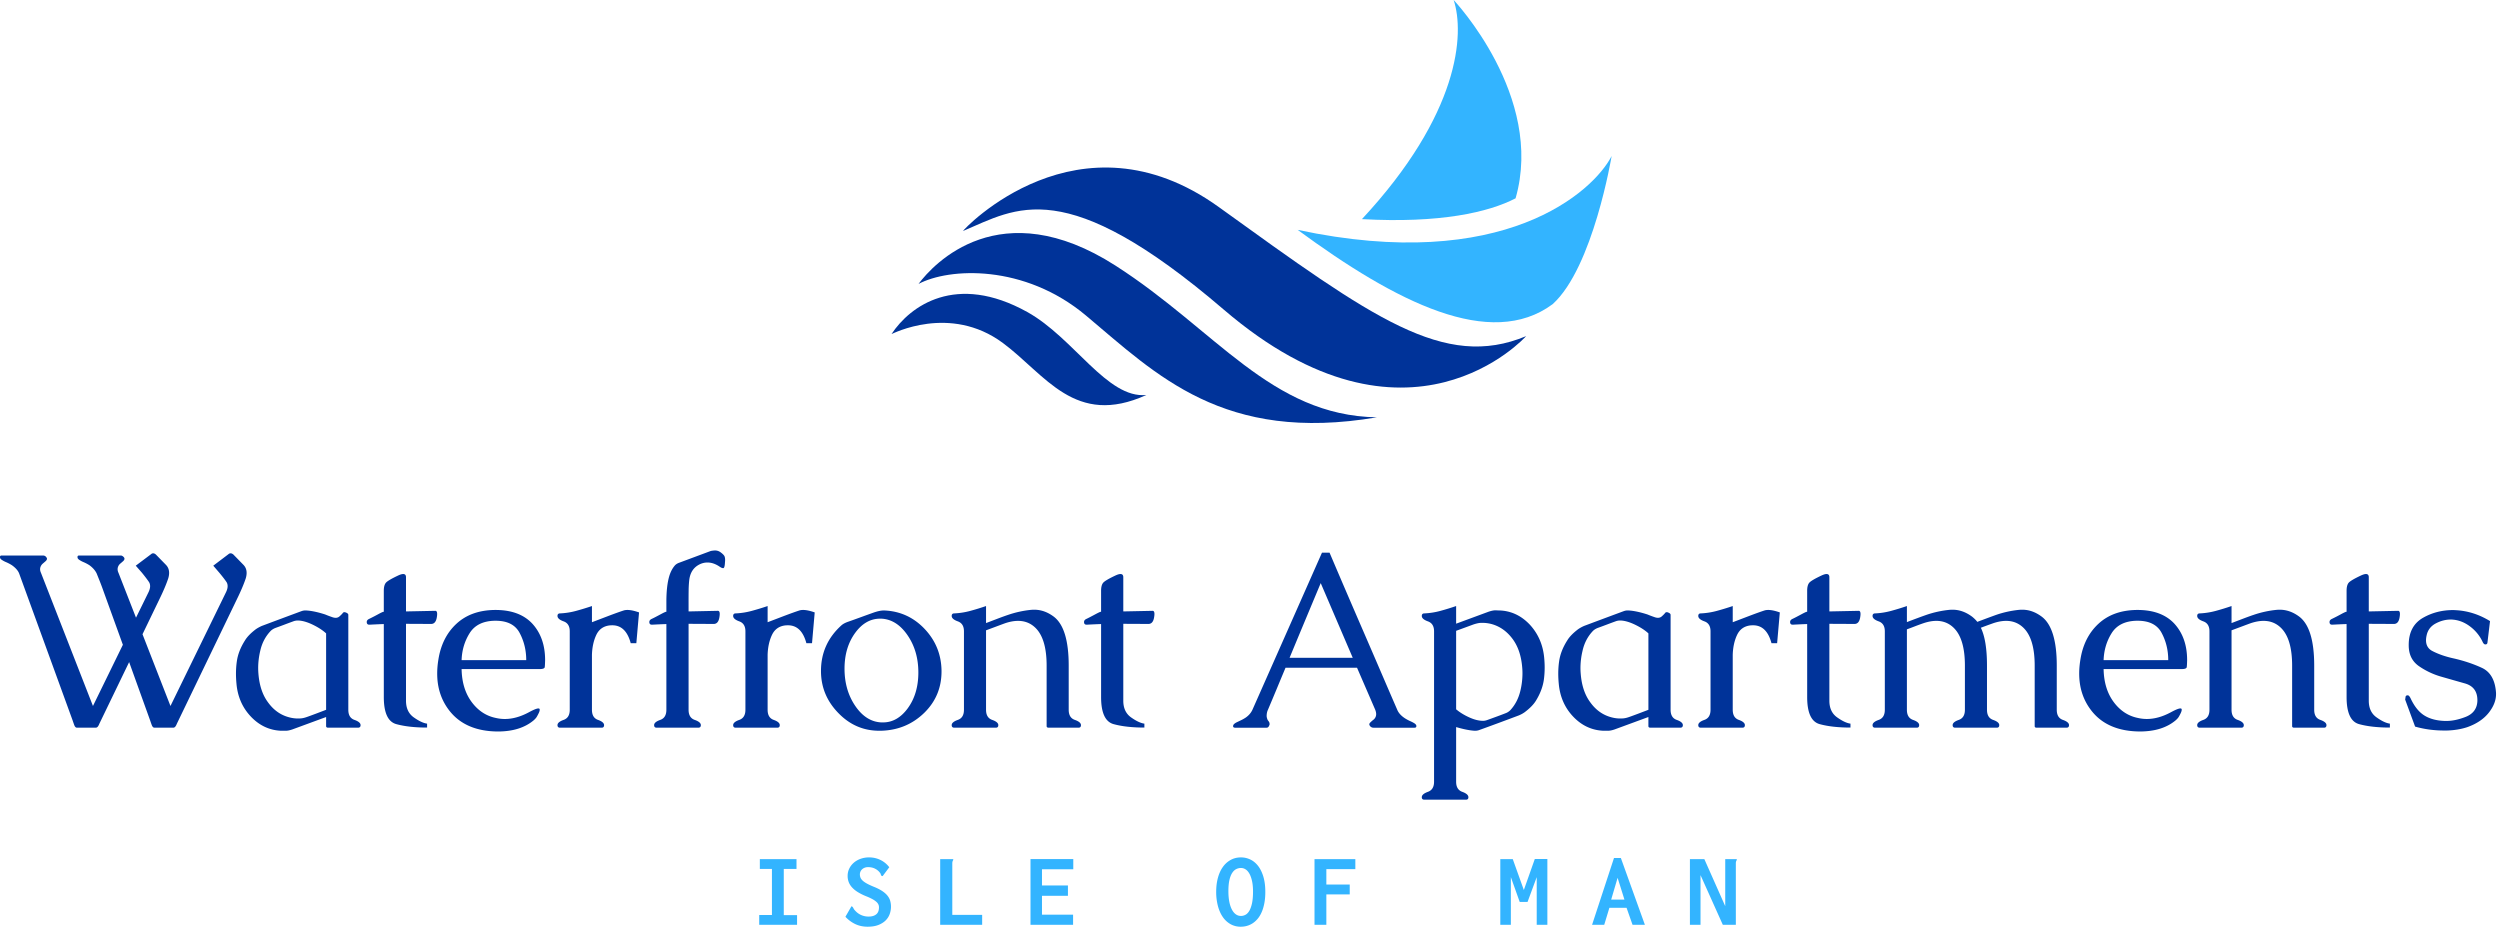 <svg xmlns="http://www.w3.org/2000/svg" width="386" height="144" viewBox="0 0 386 144">
    <g fill="none" fill-rule="evenodd">
        <path fill="#039" d="M6.324 88.44l8.028 20.565 4.62-9.45-2.971-8.216a42.725 42.725 0 0 0-.616-1.647l-.464-1.156c-.227-.467-.6-.89-1.117-1.268a6.417 6.417 0 0 0-.88-.465 3.624 3.624 0 0 1-.692-.369.717.717 0 0 1-.246-.265.81.81 0 0 1-.018-.15c0-.052.005-.096.018-.135.038-.074.113-.114.228-.114h6.419c.113 0 .22.04.32.114.127.089.209.184.247.285a.292.292 0 0 1 .019.094c0 .127-.07.253-.208.38-.126.114-.27.235-.426.368a1.193 1.193 0 0 0-.35.483c-.05.127-.076.259-.076.398 0 .177.044.36.133.549l2.707 6.93 1.951-3.976c.15-.33.227-.625.227-.89 0-.227-.051-.43-.152-.607-.252-.378-.625-.87-1.116-1.476l-.948-1.08 2.367-1.778c.1-.09.208-.133.323-.133.126 0 .264.062.416.19l1.552 1.59c.328.34.492.757.492 1.25 0 .277-.05.574-.151.89-.303.895-.751 1.95-1.344 3.16l-2.614 5.416 4.317 11.078 8.597-17.61c.152-.33.228-.625.228-.89 0-.228-.05-.43-.153-.607-.252-.378-.631-.87-1.135-1.476l-.928-1.08 2.348-1.778a.48.48 0 0 1 .322-.133c.139 0 .283.062.436.19l1.552 1.59c.329.34.492.757.492 1.25 0 .277-.05.574-.15.89-.305.895-.752 1.95-1.346 3.16l-9.278 19.24c-.089.227-.182.39-.284.49a.406.406 0 0 1-.303.115h-2.84c-.139 0-.24-.051-.303-.152-.05-.036-.12-.182-.208-.435-.089-.252-.151-.435-.19-.548l-3.237-8.996-4.602 9.525c-.088.228-.183.39-.284.491a.405.405 0 0 1-.302.115H11.91c-.14 0-.24-.051-.303-.152-.05-.036-.12-.182-.208-.435-.09-.252-.152-.435-.19-.548L2.953 88.536c-.176-.442-.549-.865-1.116-1.268a6.337 6.337 0 0 0-.88-.465 3.668 3.668 0 0 1-.692-.369.729.729 0 0 1-.246-.265.953.953 0 0 1-.019-.15c0-.052.007-.096.019-.135.038-.074.114-.114.227-.114h6.42c.112 0 .226.04.34.114a.89.89 0 0 1 .228.285.337.337 0 0 1 .019.094c0 .127-.071.253-.209.38-.127.114-.268.235-.425.368a1.21 1.21 0 0 0-.351.483c-.051.127-.077.259-.077.398 0 .177.045.36.133.549zm44.028 22.268l-5.207 1.914c-.404.138-.739.207-1.004.207h-.775c-1.793-.088-3.34-.82-4.64-2.196-1.3-1.376-2.04-3.068-2.215-5.075-.05-.53-.076-1.041-.076-1.534 0-.656.044-1.293.133-1.912.151-1.072.567-2.146 1.25-3.219.328-.555.89-1.136 1.685-1.742.277-.19.587-.36.927-.51 1.01-.38 2.023-.76 3.04-1.137 1.015-.38 2.036-.757 3.057-1.136.215-.077.416-.114.606-.114h.095c.808.037 1.786.24 2.935.606.102.038.164.064.19.075.277.115.618.24 1.021.38.164.05.316.076.454.076.203 0 .38-.057.53-.17.266-.228.455-.417.57-.57a.292.292 0 0 1 .246-.132c.062 0 .126.013.188.038.279.1.418.227.418.378v14.656c0 .821.315 1.342.946 1.561.632.224.947.491.947.807 0 .264-.133.397-.398.397h-4.6c-.215 0-.323-.083-.323-.247v-1.401zm0-12.913c-.518-.48-1.2-.924-2.044-1.334-.847-.41-1.598-.629-2.255-.654h-.075c-.253 0-.505.05-.757.151-.454.164-.907.333-1.354.503-.449.17-.9.336-1.354.5-.316.128-.568.29-.757.493-.783.834-1.307 1.844-1.573 3.03a11.477 11.477 0 0 0-.32 2.67c0 .276.012.562.037.852.14 1.818.632 3.294 1.478 4.43.845 1.175 1.904 1.94 3.18 2.292a5.231 5.231 0 0 0 1.931.188c.277-.024.606-.106.985-.245.29-.102.744-.269 1.363-.502.618-.234 1.123-.426 1.515-.578V97.795zm8.907-1.439c-.48.013-1.2.044-2.158.094h-.095c-.24 0-.366-.125-.38-.378v-.038c0-.201.121-.36.362-.473a33.98 33.98 0 0 0 1.57-.815c.19-.1.373-.188.55-.265a.484.484 0 0 1 .15-.02v-3.237c0-.63.13-1.07.389-1.316.259-.245.854-.59 1.79-1.032.34-.162.611-.246.813-.246.29 0 .436.164.436.493v5.282l4.506-.093h.02c.19 0 .284.164.284.49 0 .178-.025.393-.076.645-.126.592-.41.89-.852.89l-3.882-.019v11.871c0 1.15.4 2.009 1.202 2.577.802.568 1.487.89 2.054.965v.606c-1.88 0-3.464-.177-4.751-.53-1.288-.353-1.932-1.748-1.932-4.185V96.356zm8.416 5.567c.352-2.335 1.283-4.204 2.792-5.605 1.508-1.401 3.494-2.114 5.954-2.14h.077c2.486 0 4.385.708 5.698 2.12 1.314 1.44 1.97 3.314 1.97 5.625-.012.504-.03.86-.056 1.07-.026.208-.285.312-.777.312H71.272c.037 2.045.555 3.74 1.552 5.083.998 1.346 2.253 2.17 3.769 2.471.441.102.89.153 1.344.153 1.199 0 2.442-.347 3.73-1.041.72-.392 1.206-.588 1.458-.588.063 0 .114.013.151.038.038.037.057.094.057.17 0 .164-.082.398-.246.7-.152.304-.275.506-.37.608-.095.1-.18.19-.254.263-1.376 1.187-3.245 1.78-5.606 1.78-3.307-.024-5.787-1.084-7.442-3.18-1.275-1.617-1.911-3.534-1.911-5.756 0-.67.056-1.363.17-2.083zm3.597 0h9.978c0-1.54-.347-2.955-1.042-4.241-.668-1.224-1.892-1.837-3.672-1.837h-.21c-1.78.05-3.053.693-3.823 1.93-.771 1.238-1.182 2.621-1.231 4.148zm20.124-.833v8.501c0 .821.313 1.342.938 1.561.625.224.937.491.937.807 0 .264-.126.398-.379.398h-6.419c-.264 0-.397-.134-.397-.398 0-.316.315-.583.946-.807.631-.22.947-.74.947-1.56v-12.12c0-.793-.316-1.306-.947-1.533-.63-.227-.946-.504-.946-.834 0-.265.133-.396.397-.396a11.428 11.428 0 0 0 2.472-.388c.814-.22 1.63-.47 2.451-.748v2.499l2.632-1.004c.973-.366 1.73-.636 2.273-.813.164-.051.36-.077.587-.077.466 0 1.06.126 1.78.38l-.417 4.751h-.87c-.493-1.844-1.44-2.763-2.84-2.763-.14 0-.28.005-.418.018-.96.115-1.644.604-2.055 1.468-.409.864-.634 1.884-.672 3.058zm14.92-8.18v1.496l4.507-.095h.019c.19 0 .284.164.284.492 0 .177-.025.39-.076.644-.126.593-.41.89-.852.89l-3.882-.02v13.274c0 .82.316 1.342.947 1.562.631.222.947.49.947.805 0 .265-.132.398-.398.398h-6.419c-.266 0-.397-.133-.397-.398 0-.315.315-.583.946-.805.631-.22.947-.741.947-1.562V96.357c-.48.011-1.2.044-2.158.093h-.095c-.24 0-.366-.126-.38-.379v-.037c0-.202.121-.36.36-.474.254-.113.777-.385 1.572-.813.19-.1.373-.19.55-.266a.537.537 0 0 1 .151-.019V92.91c0-1.603.146-2.911.436-3.92.19-.644.46-1.18.813-1.609.165-.215.405-.38.72-.492l4.83-1.799c.112-.04.327-.07.643-.096h.075c.277 0 .536.076.777.228.34.239.56.448.662.625.075.152.113.354.113.607 0 .1-.005.207-.018.32-.026.594-.108.91-.246.947h-.057c-.139 0-.341-.094-.606-.283-.605-.392-1.205-.588-1.798-.588-.354 0-.702.07-1.042.208-1.061.456-1.654 1.32-1.78 2.594-.05.48-.08.998-.085 1.554-.007.555-.01 1.124-.01 1.704zm12.205 8.18v8.501c0 .821.313 1.342.937 1.561.625.224.938.491.938.807 0 .264-.128.398-.38.398h-6.418c-.266 0-.398-.134-.398-.398 0-.316.316-.583.947-.807.63-.22.946-.74.946-1.56v-12.12c0-.793-.315-1.306-.946-1.533-.631-.227-.947-.504-.947-.834 0-.265.132-.396.398-.396a11.402 11.402 0 0 0 2.47-.388c.814-.22 1.632-.47 2.453-.748v2.499l2.632-1.004c.972-.366 1.73-.636 2.273-.813.164-.051.359-.077.585-.077.467 0 1.062.126 1.78.38l-.415 4.751h-.872c-.493-1.844-1.44-2.763-2.84-2.763-.139 0-.278.005-.416.018-.96.115-1.645.604-2.055 1.468-.41.864-.634 1.884-.672 3.058zm17.99-6.835c2.462.1 4.544 1.05 6.25 2.849 1.703 1.8 2.575 3.948 2.611 6.447v.113c0 2.525-.89 4.659-2.669 6.4-1.818 1.768-4.033 2.69-6.646 2.764h-.303c-2.424 0-4.513-.894-6.267-2.688-1.819-1.843-2.727-4.02-2.727-6.532v-.057c.012-2.764 1.054-5.087 3.124-6.968.24-.226.596-.423 1.07-.587.473-.163 1.177-.416 2.111-.757.555-.203 1.168-.423 1.837-.663.631-.215 1.148-.32 1.552-.32h.057zm-.398 1.268h-.227c-1.476 0-2.746.713-3.806 2.14-1.123 1.514-1.685 3.376-1.685 5.585 0 2.21.552 4.125 1.657 5.748 1.104 1.62 2.445 2.471 4.023 2.545h.266c1.463 0 2.726-.714 3.787-2.139 1.11-1.502 1.666-3.358 1.666-5.567 0-2.21-.555-4.125-1.666-5.748-1.11-1.62-2.45-2.476-4.015-2.564zm16.132.681c.694-.264 1.306-.499 1.837-.7.53-.202 1.035-.386 1.516-.549a15.805 15.805 0 0 1 3.615-.795c.152-.013.31-.02.474-.02 1.06 0 2.07.36 3.029 1.081 1.528 1.173 2.292 3.69 2.292 7.554v6.816c0 .821.314 1.342.947 1.561.63.224.946.491.946.807 0 .264-.125.397-.379.397h-4.602c-.213 0-.32-.083-.32-.247v-9.334c0-2.765-.575-4.708-1.723-5.833-.733-.718-1.629-1.079-2.69-1.079-.606 0-1.268.12-1.988.361-.278.1-.627.23-1.05.388l-1.09.406c-.303.113-.575.217-.814.303v12.27c0 .821.316 1.342.947 1.561.631.224.947.491.947.807 0 .264-.126.397-.38.397h-6.417c-.266 0-.399-.133-.399-.397 0-.316.317-.583.947-.807.632-.22.946-.74.946-1.56v-12.12c0-.793-.314-1.304-.946-1.532-.63-.228-.947-.505-.947-.834 0-.266.133-.397.399-.397a11.43 11.43 0 0 0 2.47-.388c.814-.22 1.625-.47 2.433-.749v2.632zm17.764.152c-.48.013-1.2.044-2.158.094h-.097c-.239 0-.366-.125-.377-.378v-.038c0-.201.12-.36.36-.473.251-.114.776-.386 1.571-.815.19-.1.372-.188.55-.265a.478.478 0 0 1 .15-.02v-3.237c0-.63.13-1.07.388-1.316.26-.245.855-.59 1.79-1.032.34-.162.612-.246.814-.246.29 0 .436.164.436.493v5.282l4.506-.093h.02c.188 0 .283.164.283.49 0 .178-.026.393-.075.645-.126.592-.41.89-.852.89l-3.882-.019v11.871c0 1.15.4 2.009 1.201 2.577.803.568 1.488.89 2.055.965v.606c-1.88 0-3.465-.177-4.752-.53-1.287-.353-1.931-1.748-1.931-4.185V96.356zm35.275-11.02a1926.754 1926.754 0 0 0 5.216 12.137c.99 2.285 1.952 4.507 2.879 6.665.928 2.16 1.713 3.976 2.357 5.453.19.467.562.89 1.117 1.268.291.19.578.347.861.474.285.126.515.247.692.36.126.089.208.177.247.266.025.05.038.1.038.15a.3.3 0 0 1-.038.133c-.039.076-.115.115-.228.115h-6.4a.604.604 0 0 1-.34-.115c-.128-.088-.203-.183-.228-.283a.206.206 0 0 1-.037-.113c0-.114.075-.234.226-.361.114-.113.254-.234.417-.36a1.086 1.086 0 0 0 .417-.853c0-.214-.051-.447-.151-.7l-2.804-6.476h-11.039c-.454 1.087-.906 2.168-1.353 3.248-.448 1.08-.9 2.155-1.354 3.228a2.019 2.019 0 0 0-.19.683 1.848 1.848 0 0 0-.018.265c0 .126.018.246.057.36.038.163.1.3.19.407.087.106.15.216.189.33.011.101.018.172.018.209a.305.305 0 0 1-.038.133c-.09.264-.226.398-.416.398h-4.885c-.127 0-.215-.039-.266-.115a.371.371 0 0 0-.038-.095c0-.024.013-.088.038-.188.076-.166.29-.33.644-.493.19-.087.395-.186.615-.294.221-.106.445-.236.673-.386.467-.33.808-.728 1.023-1.195l10.736-24.256h1.173zm3.579 16.226l-4.942-11.53c-.808 1.932-1.613 3.856-2.414 5.775-.802 1.919-1.6 3.838-2.395 5.755h9.751zm15.964-5.264l4.98-1.837c.366-.126.694-.2.985-.226.113 0 .233.003.359.01.127.006.266.01.417.01 1.78.076 3.326.806 4.64 2.196 1.287 1.4 2.026 3.099 2.214 5.093.05.516.076 1.023.076 1.515 0 .681-.045 1.332-.133 1.95-.164 1.073-.574 2.14-1.23 3.2-.353.569-.922 1.15-1.705 1.743-.277.201-.586.371-.927.51-2.21.833-4.242 1.585-6.097 2.254a1.894 1.894 0 0 1-.626.113h-.075c-.746-.038-1.704-.226-2.878-.569v8.446c0 .808.316 1.326.947 1.553.63.227.946.504.946.833 0 .251-.126.379-.377.379h-6.42c-.265 0-.398-.128-.398-.38 0-.328.317-.605.946-.832.633-.227.948-.745.948-1.553V97.473c0-.794-.315-1.306-.948-1.534-.63-.227-.946-.504-.946-.834 0-.264.133-.396.399-.396a11.416 11.416 0 0 0 2.47-.388 37.83 37.83 0 0 0 2.433-.75v2.727zm0 13.217c.53.454 1.183.862 1.96 1.221.777.36 1.48.547 2.111.56h.115c.2 0 .434-.05.699-.152.454-.164.906-.328 1.354-.493.449-.164.9-.335 1.354-.512.29-.099.55-.263.777-.49.757-.82 1.274-1.825 1.553-3.01a11.57 11.57 0 0 0 .32-2.69c0-.29-.012-.575-.037-.853-.14-1.805-.632-3.28-1.478-4.43-.857-1.16-1.919-1.925-3.18-2.291a5.638 5.638 0 0 0-1.495-.208c-.153 0-.297.005-.436.018-.29.038-.618.12-.985.246a611.653 611.653 0 0 1-2.632.967v12.117zm29.687 1.193l-5.208 1.914c-.403.138-.739.207-1.003.207h-.776c-1.793-.088-3.34-.82-4.64-2.196-1.3-1.376-2.039-3.068-2.214-5.075-.051-.53-.077-1.041-.077-1.534 0-.656.044-1.293.133-1.912.152-1.072.568-2.146 1.25-3.219.328-.555.89-1.136 1.685-1.742.277-.19.587-.36.927-.51 1.01-.38 2.024-.76 3.04-1.137 1.016-.38 2.036-.757 3.058-1.136.215-.077.416-.114.605-.114h.095c.808.037 1.786.24 2.935.606.102.038.164.064.19.075.277.115.618.24 1.023.38.162.05.314.076.453.076.202 0 .379-.057.53-.17.265-.228.454-.417.57-.57a.292.292 0 0 1 .245-.132c.063 0 .126.013.189.038.278.1.417.227.417.378v14.656c0 .821.316 1.342.947 1.561.63.224.946.491.946.807 0 .264-.133.397-.397.397h-4.6c-.216 0-.323-.083-.323-.247v-1.401zm0-12.913c-.518-.48-1.2-.924-2.045-1.334-.846-.41-1.598-.629-2.254-.654h-.075c-.254 0-.506.05-.757.151-.455.164-.908.333-1.355.503-.448.17-.898.336-1.354.5-.316.128-.567.29-.757.493-.783.834-1.306 1.844-1.572 3.03a11.477 11.477 0 0 0-.321 2.67c0 .276.012.562.038.852.138 1.818.63 3.294 1.477 4.43.845 1.175 1.905 1.94 3.18 2.292a5.231 5.231 0 0 0 1.933.188c.276-.024.606-.106.983-.245.29-.102.745-.269 1.363-.502.618-.234 1.124-.426 1.516-.578V97.795zm13.02 3.295v8.501c0 .821.314 1.342.938 1.561.625.224.938.491.938.807 0 .264-.128.398-.38.398h-6.418c-.266 0-.398-.134-.398-.398 0-.316.316-.583.947-.807.63-.22.946-.74.946-1.56v-12.12c0-.793-.315-1.306-.946-1.533-.631-.227-.947-.504-.947-.834 0-.265.132-.396.398-.396a11.402 11.402 0 0 0 2.47-.388c.814-.22 1.632-.47 2.453-.748v2.499l2.632-1.004c.97-.366 1.73-.636 2.271-.813.164-.051.36-.077.587-.077.467 0 1.06.126 1.78.38l-.416 4.751h-.871c-.493-1.844-1.44-2.763-2.84-2.763-.139 0-.28.005-.416.018-.96.115-1.645.604-2.055 1.468-.41.864-.634 1.884-.672 3.058zm11.493-4.734c-.48.013-1.2.044-2.158.094h-.095c-.24 0-.366-.125-.38-.378v-.038c0-.201.121-.36.36-.473.254-.114.777-.386 1.572-.815.19-.1.373-.188.55-.265a.484.484 0 0 1 .15-.02v-3.237c0-.63.13-1.07.389-1.316.259-.245.854-.59 1.79-1.032.34-.162.611-.246.813-.246.29 0 .436.164.436.493v5.282l4.507-.093h.019c.19 0 .284.164.284.49 0 .178-.025.393-.076.645-.126.592-.41.89-.852.89l-3.882-.019v11.871c0 1.15.4 2.009 1.202 2.577.802.568 1.487.89 2.056.965v.606c-1.882 0-3.466-.177-4.754-.53-1.287-.353-1.931-1.748-1.931-4.185V96.356zm15.399-.304c.593-.226 1.126-.428 1.599-.605a70.24 70.24 0 0 1 1.354-.491 15.76 15.76 0 0 1 3.617-.797c.151-.013.309-.02.474-.02 1.06 0 2.069.361 3.03 1.081.328.265.593.53.795.796.568-.216 1.081-.408 1.543-.58.46-.169.9-.33 1.316-.48 1.16-.406 2.36-.67 3.597-.797.164-.013.328-.02.492-.02 1.049 0 2.052.361 3.012 1.081 1.54 1.173 2.309 3.692 2.309 7.554v6.817c0 .82.316 1.342.947 1.562.63.222.946.49.946.805 0 .266-.131.398-.397.398h-4.6c-.203 0-.304-.082-.304-.247v-9.335c0-2.764-.574-4.707-1.723-5.832-.732-.718-1.629-1.08-2.689-1.08-.605 0-1.268.121-1.988.362a99.083 99.083 0 0 0-1.913.7c.63 1.3.948 3.25.948 5.85v6.817c0 .82.314 1.342.947 1.562.63.222.946.49.946.805 0 .266-.127.398-.379.398h-6.419c-.264 0-.397-.132-.397-.398 0-.314.315-.583.946-.805.631-.22.947-.742.947-1.562v-6.817c0-2.764-.575-4.707-1.724-5.832-.731-.718-1.628-1.08-2.688-1.08-.606 0-1.268.121-1.989.362-.441.151-.874.31-1.296.472a64.03 64.03 0 0 1-1.26.474v12.42c0 .821.316 1.343.947 1.563.632.222.947.49.947.805 0 .266-.126.398-.379.398h-6.419c-.265 0-.398-.132-.398-.398 0-.314.316-.583.947-.805.631-.22.947-.742.947-1.562V97.473c0-.795-.316-1.306-.947-1.534-.631-.226-.947-.505-.947-.833 0-.265.133-.397.398-.397a11.43 11.43 0 0 0 2.472-.389c.814-.22 1.625-.47 2.433-.748v2.48zm26.775 5.87c.353-2.334 1.283-4.203 2.793-5.604 1.508-1.401 3.492-2.114 5.955-2.14h.075c2.487 0 4.386.708 5.7 2.12 1.311 1.44 1.968 3.314 1.968 5.625-.011.504-.031.86-.057 1.07-.025.208-.283.312-.776.312h-12.061c.038 2.045.556 3.74 1.552 5.083.998 1.346 2.253 2.17 3.768 2.471.442.102.89.153 1.345.153 1.2 0 2.444-.347 3.73-1.041.719-.392 1.206-.588 1.458-.588.063 0 .114.013.15.038.04.037.058.094.058.17 0 .164-.083.398-.245.7-.152.304-.275.506-.37.608-.094.1-.18.19-.256.263-1.375 1.187-3.243 1.78-5.605 1.78-3.307-.024-5.788-1.084-7.44-3.18-1.275-1.617-1.914-3.534-1.914-5.756 0-.67.057-1.363.172-2.083zm3.597 0h9.979c0-1.539-.348-2.954-1.042-4.24-.669-1.224-1.893-1.837-3.673-1.837h-.208c-1.78.05-3.055.693-3.825 1.93-.77 1.238-1.18 2.621-1.231 4.148zm19.752-5.718c.694-.264 1.306-.499 1.837-.7.53-.202 1.035-.386 1.514-.549a15.833 15.833 0 0 1 3.617-.795c.152-.013.31-.02.473-.02 1.061 0 2.07.36 3.03 1.081 1.528 1.173 2.292 3.69 2.292 7.554v6.816c0 .821.314 1.342.947 1.561.63.224.945.491.945.807 0 .264-.126.397-.378.397h-4.602c-.213 0-.32-.083-.32-.247v-9.334c0-2.765-.575-4.708-1.723-5.833-.733-.718-1.629-1.079-2.69-1.079-.606 0-1.268.12-1.988.361-.278.1-.629.23-1.05.388l-1.09.406c-.303.113-.575.217-.814.303v12.27c0 .821.316 1.342.947 1.561.631.224.947.491.947.807 0 .264-.126.397-.38.397h-6.418c-.265 0-.398-.133-.398-.397 0-.316.315-.583.947-.807.63-.22.946-.74.946-1.56v-12.12c0-.793-.315-1.304-.946-1.532-.632-.228-.947-.505-.947-.834 0-.266.133-.397.398-.397a11.402 11.402 0 0 0 2.47-.388 37.58 37.58 0 0 0 2.434-.749v2.632zm17.763.152c-.48.013-1.2.044-2.158.094h-.095c-.24 0-.366-.125-.38-.378v-.038c0-.201.121-.36.362-.473a33.98 33.98 0 0 0 1.57-.815c.19-.1.373-.188.55-.265a.49.49 0 0 1 .151-.02v-3.237c0-.63.129-1.07.388-1.316.259-.245.856-.59 1.79-1.032.34-.162.613-.246.813-.246.29 0 .436.164.436.493v5.282l4.506-.093h.02c.19 0 .284.164.284.49 0 .178-.025.393-.075.645-.127.592-.41.89-.853.89l-3.882-.019v11.871c0 1.15.4 2.009 1.203 2.577.801.568 1.486.89 2.055.965v.606c-1.882 0-3.466-.177-4.753-.53-1.288-.353-1.932-1.748-1.932-4.185V96.356zm16.884-2.14c1.856.1 3.61.664 5.264 1.685l-.399 3.313c-.025.191-.124.284-.301.284h-.057c-.151-.01-.291-.164-.417-.454a6.272 6.272 0 0 0-1.988-2.376c-.872-.638-1.812-.975-2.822-1.012h-.075c-.784 0-1.547.194-2.291.586-.783.405-1.262 1.022-1.44 1.855-.063.278-.094.531-.094.758 0 .796.352 1.364 1.06 1.703.897.456 1.939.817 3.124 1.081 1.63.366 3.108.86 4.441 1.476 1.332.62 2.06 1.914 2.186 3.882v.19c0 .934-.36 1.868-1.08 2.801-.78 1.01-1.911 1.774-3.387 2.293-.923.301-1.946.473-3.07.51h-.51c-1.553 0-3.036-.202-4.45-.606l-1.533-4.165.056-.38c.013-.187.126-.284.341-.284h.039c.125.027.259.177.397.455.58 1.25 1.29 2.136 2.13 2.66.839.524 1.903.807 3.19.843h.227c.898 0 1.882-.208 2.955-.624 1.16-.455 1.768-1.276 1.817-2.462v-.115c0-1.362-.642-2.227-1.93-2.593a747.902 747.902 0 0 1-3.522-1.004 11.744 11.744 0 0 1-3.522-1.627c-1.087-.733-1.63-1.818-1.63-3.258v-.094c.013-1.956.77-3.351 2.273-4.185 1.376-.77 2.897-1.156 4.563-1.156.152 0 .304.007.455.02z"/>
        <path fill="#33B4FF" d="M117.32 132.646h5.66v1.518h-1.965v7.13h2.052v1.497h-5.843v-1.51h1.963v-7.117h-1.868v-1.518zm18.96 2.624a.334.334 0 0 1-.171-.048.263.263 0 0 1-.08-.103.795.795 0 0 1-.043-.139.411.411 0 0 0-.064-.149 2.145 2.145 0 0 0-.756-.675c-.322-.18-.704-.27-1.145-.27-.19 0-.363.031-.519.092-.157.061-.289.143-.398.246a1.065 1.065 0 0 0-.338.783c0 .175.031.341.092.498.061.156.171.31.333.46.163.151.382.304.66.457.278.154.632.318 1.062.494.514.206.941.423 1.283.647.343.225.615.464.82.716.204.252.347.519.429.802a3.399 3.399 0 0 1-.072 2.04c-.13.37-.339.701-.627.99-.29.288-.663.523-1.117.703-.457.18-1.01.27-1.663.27-.689 0-1.316-.13-1.883-.393a4.97 4.97 0 0 1-1.551-1.142l.931-1.62a.32.32 0 0 1 .146.072c.035.03.065.07.092.11.027.043.052.09.079.143.027.054.06.112.103.176.112.137.24.273.387.406.145.131.31.247.496.35a2.813 2.813 0 0 0 1.351.333c.499-.001.89-.116 1.172-.346.285-.231.426-.592.426-1.086 0-.153-.03-.301-.094-.44a1.254 1.254 0 0 0-.323-.413 3.29 3.29 0 0 0-.609-.415 8.793 8.793 0 0 0-.96-.441 8.165 8.165 0 0 1-1.305-.653 4.114 4.114 0 0 1-.886-.73c-.23-.26-.4-.535-.505-.826a2.696 2.696 0 0 1-.159-.93c0-.399.082-.768.247-1.115.164-.344.393-.645.687-.904.295-.26.644-.464 1.05-.613a3.862 3.862 0 0 1 1.339-.224c.614 0 1.193.13 1.733.39.541.26 1 .638 1.376 1.129l-1.026 1.368zm15.365 5.985v1.536h-6.48v-10.145h1.988a.112.112 0 0 1 .033.08.304.304 0 0 1-.06.155c-.04.06-.07.174-.091.338v8.036h4.61zm7.464-8.61h6.606v1.567h-4.833v2.505h4.007v1.598h-4.007v2.91h4.802v1.566h-6.575v-10.145zm32.478 10.44a3.197 3.197 0 0 1-1.605-.402 3.596 3.596 0 0 1-1.197-1.12c-.325-.48-.574-1.05-.747-1.71a8.516 8.516 0 0 1-.258-2.16c0-.782.088-1.5.266-2.153.177-.653.432-1.212.763-1.677a3.56 3.56 0 0 1 1.206-1.088c.471-.262 1-.392 1.589-.392.508 0 .99.11 1.448.327.454.217.853.546 1.195.986.341.44.613.993.815 1.661.201.668.302 1.452.302 2.353 0 .653-.05 1.237-.152 1.757-.1.519-.237.979-.413 1.375-.175.398-.38.739-.62 1.023-.239.283-.498.515-.778.695a3.201 3.201 0 0 1-.883.398 3.476 3.476 0 0 1-.931.127zm-1.923-5.486c0 .62.048 1.169.143 1.645.095.477.229.878.402 1.202.172.322.376.566.611.73.236.166.497.246.784.246.243 0 .478-.06.703-.182.225-.122.423-.329.593-.62.169-.292.306-.677.41-1.158.102-.478.155-1.072.155-1.783 0-.679-.057-1.25-.169-1.718-.11-.465-.253-.843-.428-1.133-.174-.289-.373-.497-.592-.623a1.304 1.304 0 0 0-.657-.19 1.66 1.66 0 0 0-.742.173c-.237.118-.445.314-.625.589-.18.276-.324.642-.43 1.1-.104.46-.158 1.034-.158 1.722zm13.296-4.953h6.304v1.55h-4.476v2.377h3.61v1.527h-3.61v4.69h-1.828v-10.144zm28.687 0h1.923l1.71 4.77 1.693-4.786h1.94v10.16h-1.645v-7.36l-1.416 3.831h-1.208l-1.368-3.832v7.362h-1.63v-10.145zm14.168 10.145l3.386-10.32h1.058l3.712 10.32h-1.907l-.923-2.624h-2.655l-.795 2.624h-1.876zm5-3.888l-1.057-3.37-.993 3.37h2.05zm17.199 3.888h-2.011l-3.443-7.673v7.673h-1.637v-10.145h2.226l3.227 7.266v-7.266h1.757a.107.107 0 0 1 .032.08.3.3 0 0 1-.06.155c-.039.06-.07.174-.091.338v9.572z"/>
        <g>
            <path fill="#039" d="M188.954 47.808c28.518 24.439 46.68 4.09 46.68 4.09-12.662 5.288-23.695-2.803-47.415-19.903-21.645-15.605-39.534 3.494-39.534 3.674 8.275-3.49 15.65-8.957 40.27 12.14"/>
            <path fill="#039" d="M141.82 43.84c4.696-2.497 16.307-3.129 25.865 4.888 10.873 9.116 21.208 19.736 44.908 15.706-16.345-.26-24.861-13.494-40.372-23.43-17.819-11.41-28.109-.252-30.401 2.836"/>
            <path fill="#039" d="M137.652 51.577c.092 0 9.01-4.688 17.193 1.38 6.58 4.88 11.125 13.055 22.157 8.028-6.067.614-11.16-8.793-18.388-12.81-11.033-6.129-18.111-.918-20.962 3.402"/>
            <path fill="#33B4FF" d="M200.355 35.489c15.262 11.216 29.788 18.571 39.374 11.473 6.252-5.639 9.108-22.875 9.108-22.875-2.802 5.486-16.67 18.204-48.482 11.402"/>
            <path fill="#33B4FF" d="M210.284 33.833c12.075.675 19.577-1.06 23.721-3.211C238.531 14.866 224.443 0 224.443 0c1.729 5.207.926 17.614-14.159 33.833"/>
        </g>
    </g>
</svg>
